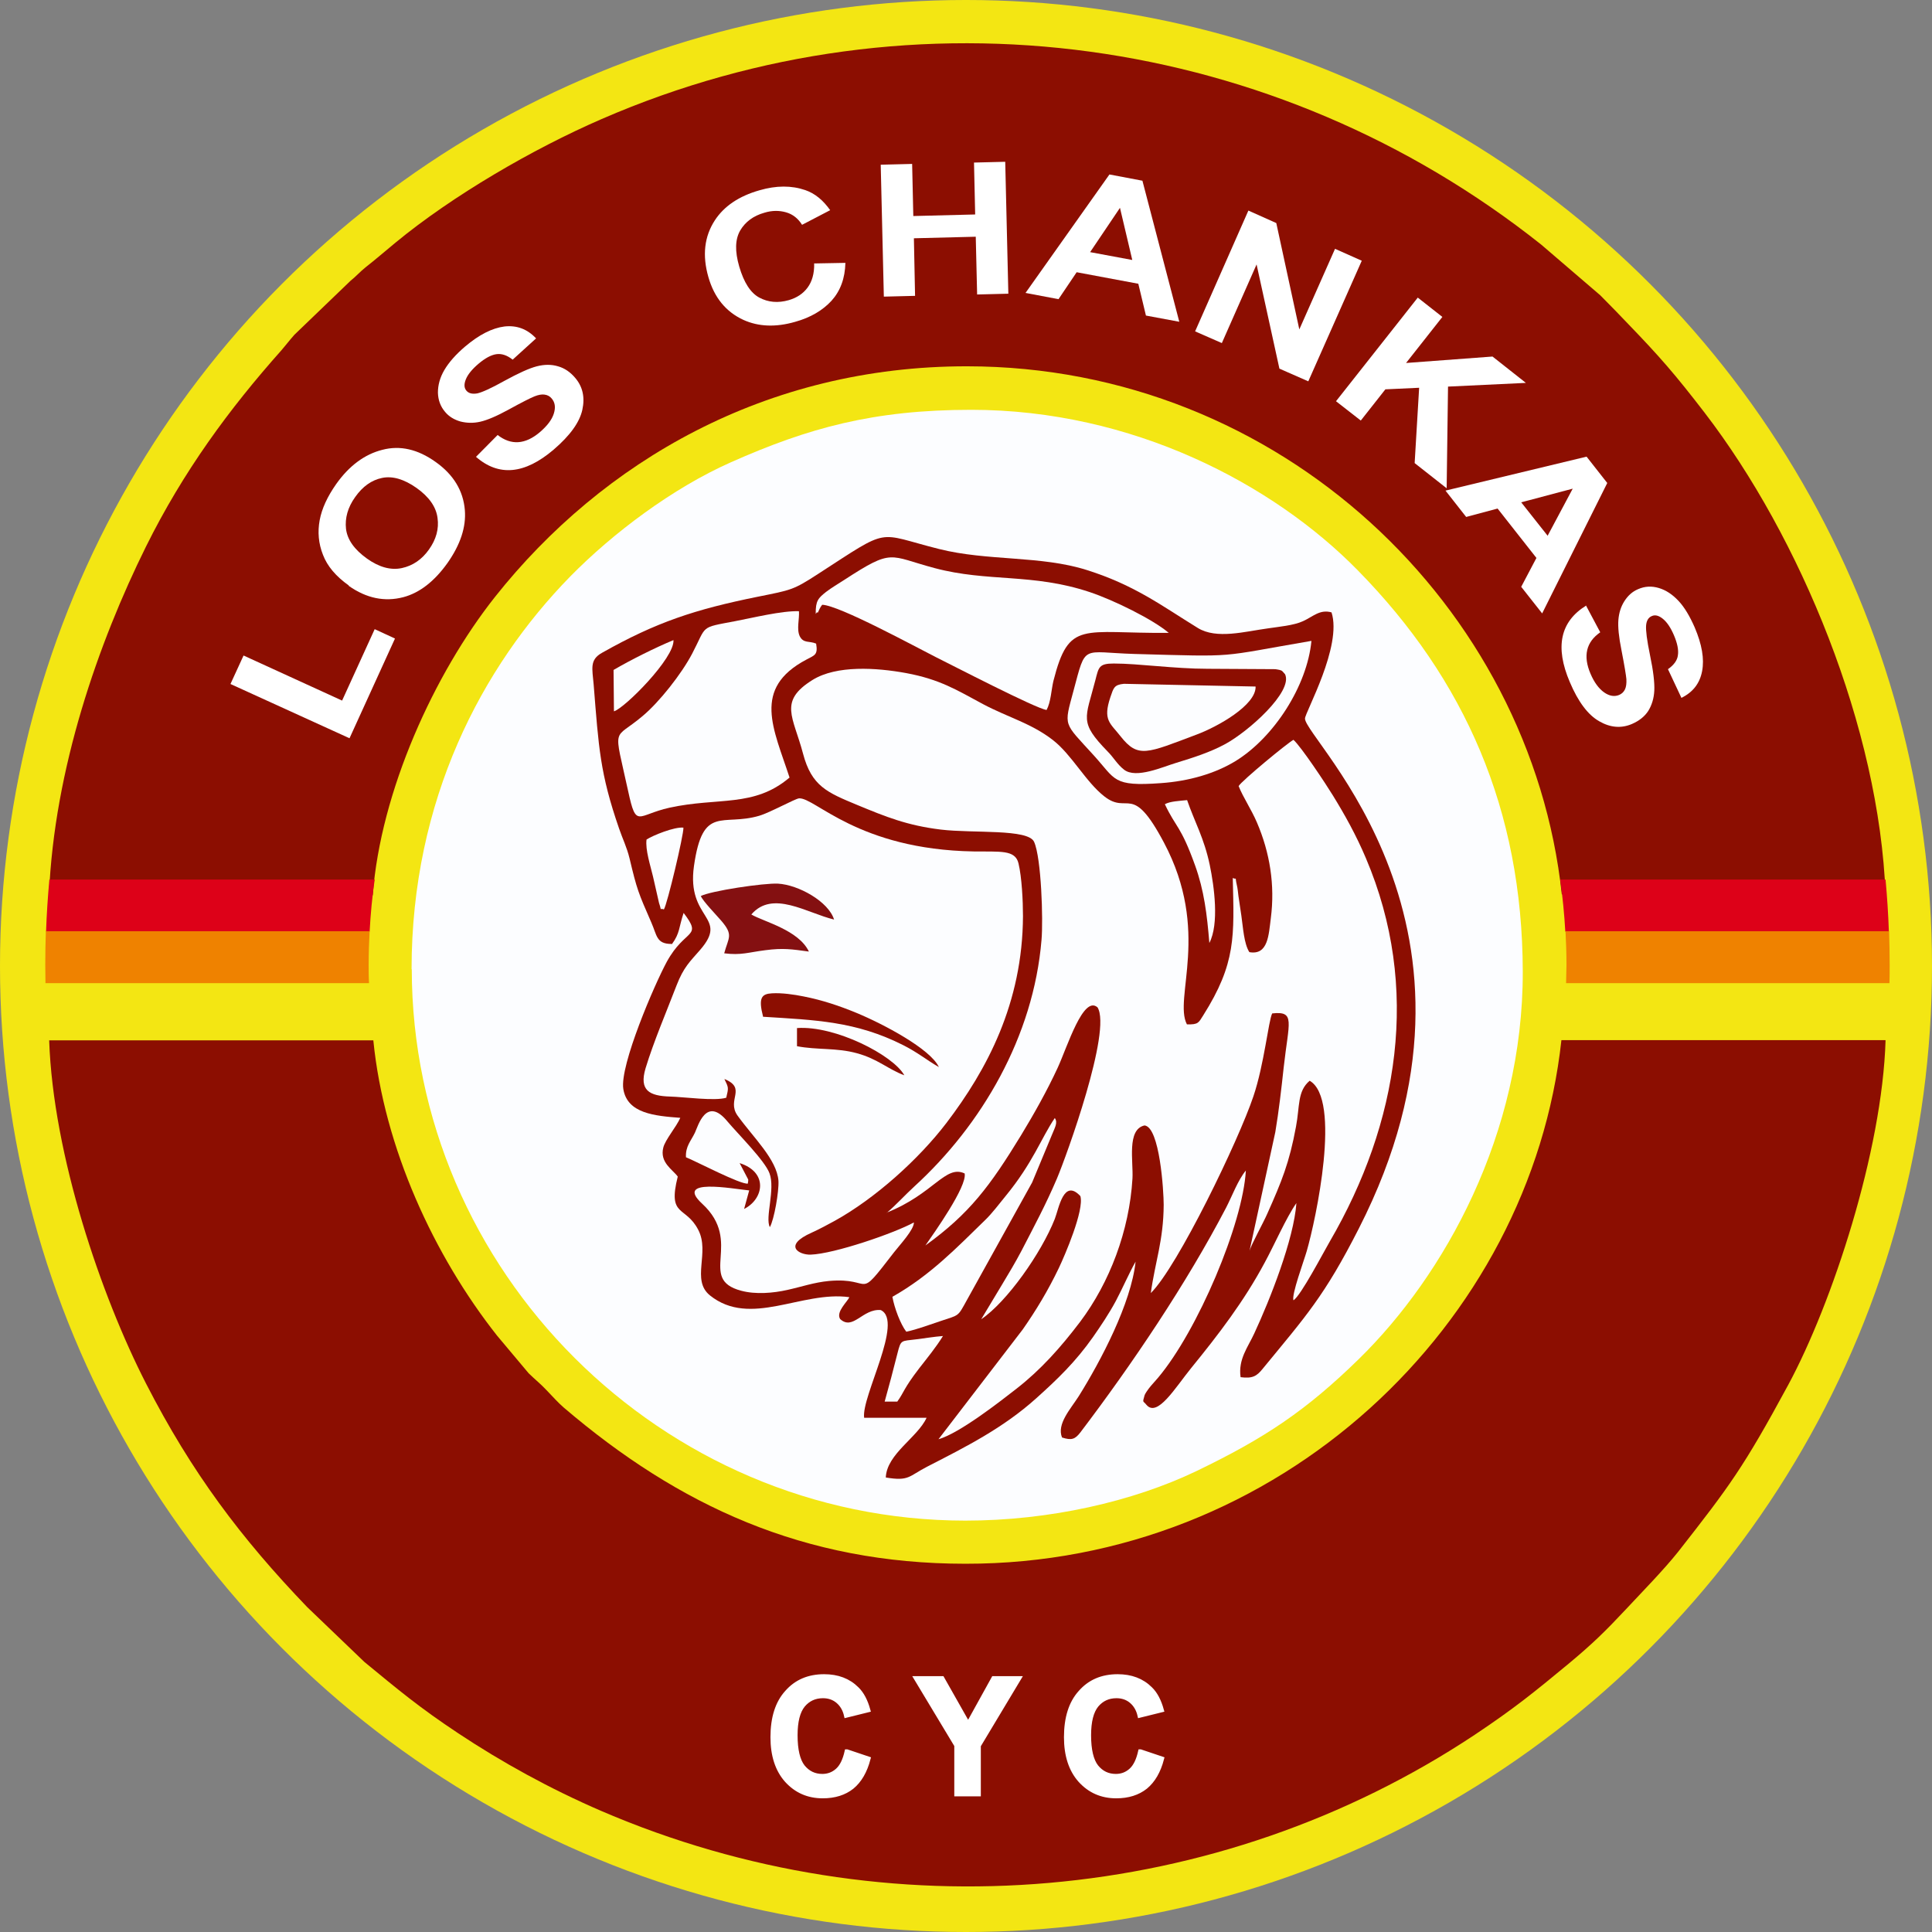 <?xml version="1.0" encoding="utf-8"?>
<svg xmlns="http://www.w3.org/2000/svg" height="99" viewBox="0 0 99 99" width="99">
  <rect x="0" y="0" width="99" height="99" fill="#808080" stroke="none"/>
  <defs>
    <style>.d{stroke:#fff;stroke-miterlimit:5;stroke-width:.22px;}.d,.e,.f{fill:#fff;}.g{fill:#ef8200;}.g,.h,.i,.j,.k,.e{fill-rule:evenodd;}.g,.h,.i,.j,.k,.e,.f,.l{stroke-width:0px;}.h{fill:#dd0118;}.i{fill:#fcfdff;}.j{fill:#8c0e01;}.k{fill:#841011;}.m{opacity:0;}.l{fill:#f3e613;}</style>
  </defs>
  <g id="a">
    <g class="m">
      <rect class="f" height="99" width="99" x="0" y="-.05"/>
    </g>
  </g>
  <g id="b">
    <circle class="l" cx="49.5" cy="49.5" r="49.5"/>
    <path class="i" d="M21.1,49.66c.01,15.45,12.78,28.25,28.36,28.26,4.32,0,8.6-.98,11.85-2.54,3.51-1.69,5.62-3.1,8.33-5.75,4.37-4.28,8.41-11.51,8.39-19.86-.02-8.27-2.97-14.96-8.45-20.54-4.34-4.43-11.55-8.23-19.81-8.23-5.01,0-8.36.93-12.32,2.69-2.98,1.32-6.05,3.63-8.23,5.85-4.53,4.63-8.13,11.45-8.13,20.13Z"/>
    <path class="j" d="M2.5,45.84c.78-.3,6.85-.11,8.27-.11,1.78,0,7.11-.22,8.33.15.4-5.33,3.15-11.36,6.27-15.3,5.5-6.93,13.88-11.82,24.19-11.81,16.05.01,28.89,12.31,30.47,27.06.86-.16,15.73-.16,16.59,0-.32-8.52-4.37-18.3-9.27-24.68-1.53-1.99-2.31-2.88-3.91-4.54-.5-.52-.79-.83-1.44-1.48l-3.03-2.6C65.4,1.75,46.94-.9,30.83,6.1c-3.55,1.54-7.66,3.94-10.56,6.33-.51.42-1.03.87-1.54,1.27-.3.24-.47.45-.77.69l-2.87,2.76c-.25.28-.42.51-.67.8-2.68,3.01-5.03,6.21-6.94,10.06-2.44,4.93-4.7,11.39-4.97,17.82Z"/>
    <path class="j" d="M96.61,53.3h-16.6c-1.58,14.54-14.44,26.85-30.54,26.83-8.27,0-14.69-2.97-20.59-8.01-.3-.26-.54-.54-.88-.89-.31-.33-.55-.51-.91-.86l-1.62-1.93c-3.22-4.08-5.79-9.61-6.34-15.13H2.52c.2,5.89,2.67,13.11,4.96,17.58,2.34,4.57,4.88,7.94,8.26,11.46l2.93,2.81c1.75,1.44,2.81,2.33,4.8,3.65,2.23,1.48,4.7,2.85,7.37,4,14.63,6.29,31.58,4.81,44.72-3.91,2.01-1.34,3.06-2.19,4.81-3.64,1.25-1.04,1.9-1.68,2.94-2.79.82-.88,1.94-2.02,2.68-2.95,2.64-3.37,3.35-4.32,5.64-8.55,2.26-4.19,4.82-11.99,4.99-17.65Z"/>
    <path class="j" d="M34.43,48.38c.42-.57.35-.86.6-1.6.99,1.3.09.77-.86,2.5-.62,1.14-2.42,5.31-2.23,6.52.2,1.26,1.61,1.38,2.92,1.48-.2.46-.77,1.12-.87,1.52-.2.77.49,1.14.74,1.49-.53,2.1.4,1.47,1.05,2.73.61,1.17-.38,2.57.6,3.36,2.07,1.66,4.7-.25,7.14.09-.08.22-.7.75-.47,1.12.66.61,1.15-.54,2.08-.46,1.2.56-1,4.43-.85,5.52h3.2c-.46,1.01-2.04,1.85-2.09,3.06,1.2.2,1.16-.06,2.13-.56,2.01-1.03,3.89-1.98,5.58-3.5,1.08-.97,2.01-1.86,2.91-3.14.39-.56.81-1.18,1.17-1.85.34-.64.67-1.41,1.01-2.01-.23,2.14-1.78,5.08-2.91,6.89-.42.66-1.14,1.43-.86,2.12.49.16.67.09.94-.26,2.65-3.49,5.44-7.63,7.47-11.52.31-.6.6-1.4,1.01-1.9-.15,2.73-2.47,8.21-4.5,10.62-.21.25-.32.35-.48.56-.04.05-.2.28-.21.34-.12.41-.07.27.09.48.56.68,1.48-.87,2.3-1.88,1.4-1.72,2.7-3.41,3.77-5.41.47-.86,1.11-2.32,1.62-3.04-.13,1.85-1.35,4.94-2.16,6.68-.32.7-.83,1.32-.7,2.24.61.08.83-.05,1.14-.44,2.2-2.68,3.15-3.7,4.92-7.18,7.88-15.44-2.77-25.06-2.76-26.13,0-.31,1.92-3.71,1.36-5.44-.6-.17-.95.22-1.46.45-.47.22-1.27.29-1.8.37-1.18.16-2.63.57-3.59-.02-1.84-1.13-3.22-2.19-5.69-2.97-2.36-.75-5.09-.45-7.58-1.08-3.27-.82-2.42-1.16-6.19,1.28-1.28.83-1.36.82-3.1,1.17-3.21.65-5.19,1.3-7.97,2.87-.65.36-.5.81-.43,1.63.26,3.24.32,4.53,1.3,7.37.18.53.4.96.54,1.54.38,1.6.45,1.76,1.11,3.27.3.67.25,1.11,1.04,1.11Z"/>
    <path class="i" d="M45.43,62.14c2.42-.96,3.01-2.47,4-2.01.14.66-1.58,3.07-2.01,3.69,2.26-1.63,3.31-3.04,4.91-5.66.65-1.07,1.32-2.26,1.87-3.45.5-1.09,1.31-3.73,2.04-3.09.74,1.19-1.6,7.64-2.08,8.77-.58,1.36-1.16,2.43-1.82,3.71-.3.57-.67,1.19-.99,1.72l-1.07,1.78c1.31-.88,3.08-3.39,3.77-5.14.21-.54.45-2.09,1.31-1.17.21.71-.8,3.05-1.1,3.68-.55,1.15-1.16,2.16-1.85,3.15l-4.32,5.63c1.09-.31,3.2-1.97,4.01-2.6,1.23-.96,2.25-2.1,3.25-3.42,1.51-2.01,2.52-4.66,2.68-7.34.05-.88-.3-2.52.62-2.72.78.09.98,3.36.98,4.07-.01,1.83-.44,2.92-.66,4.52,1.38-1.36,4.5-7.82,5.26-10.09.55-1.63.77-3.87.96-4.24,1.2-.13.85.42.59,2.76-.12,1.11-.25,2.25-.43,3.32l-1.32,6.08c.08-.3.72-1.46.91-1.9.74-1.66,1.13-2.61,1.47-4.46.2-1.04.06-1.81.7-2.35,1.64.94.32,7.11-.15,8.73-.14.49-.79,2.24-.68,2.52.37-.22,1.55-2.48,1.86-3.01,3.52-6.05,4.68-13,1.85-19.65-.5-1.18-1.08-2.22-1.69-3.21-.36-.59-1.62-2.49-2.02-2.85-.33.18-2.64,2.09-2.81,2.37.23.58.65,1.19.94,1.87.66,1.54.93,3.2.71,4.9-.11.86-.14,1.91-1.1,1.74-.28-.44-.32-1.26-.41-1.87-.05-.36-.1-.66-.15-1.01-.02-.16-.04-.4-.08-.55-.12-.52.04-.25-.21-.37.07,2.98.18,4.36-1.52,7.05-.23.36-.24.47-.83.45-.7-1.34,1.24-4.77-1.18-9.32-1.65-3.11-1.81-1.39-3.05-2.36-.96-.75-1.67-2.14-2.64-2.89-1.11-.86-2.3-1.16-3.58-1.84-1.34-.72-2.21-1.27-3.94-1.59-1.53-.28-3.56-.41-4.79.35-1.77,1.1-.99,1.88-.49,3.78.44,1.67,1.24,1.99,2.78,2.63,1.45.6,2.55,1.05,4.28,1.26,1.66.2,4.48-.05,4.78.63.37.82.47,3.99.38,5.02-.41,4.96-3.07,9.49-6.52,12.64-.47.43-.95.96-1.4,1.34Z"/>
    <path class="i" d="M37.21,56.27c.13-.55.13-.52-.09-.98,1.17.48.1,1.06.67,1.87.81,1.13,2.02,2.25,2.1,3.35.03.54-.22,1.98-.44,2.37-.26-.47.29-1.95-.02-2.76-.24-.65-1.62-2.02-2.15-2.65-1.09-1.33-1.51.23-1.67.57-.2.42-.49.7-.46,1.26.52.21,2.81,1.41,3.17,1.35l.02-.14s0-.05,0-.07l-.44-.84c1.48.47,1.24,1.84.23,2.35l.26-.95c-.89-.09-3.85-.65-2.41.68,2.14,1.97-.28,3.86,2,4.46.74.2,1.65.12,2.36-.04.73-.16,1.38-.39,2.14-.46,2.36-.21,1.34,1.11,3.34-1.48.28-.36,1.02-1.15,1.01-1.52-1,.55-4.08,1.61-5.29,1.65-.59.02-1.45-.46.06-1.13.42-.19.8-.4,1.17-.6,2.08-1.15,4.31-3.16,5.73-5.02,2.07-2.72,3.9-6.13,3.92-10.6,0-.78-.06-1.99-.23-2.7-.17-.71-.94-.59-2.29-.61-5.95-.1-8.15-2.79-8.96-2.72-.2.02-1.51.74-2.03.89-1.9.56-2.9-.59-3.35,2.58-.39,2.76,1.81,2.57.32,4.29-.53.61-.85.89-1.21,1.82-.51,1.33-1.17,2.87-1.59,4.25-.34,1.14.2,1.42,1.26,1.45.71.02,2.3.24,2.87.06Z"/>
    <path class="i" d="M67.2,32.84c-4.91.84-3.65.82-9.07.67-2.73-.08-2.47-.54-3.12,1.88-.5,1.87-.53,1.59,1.04,3.32,1.13,1.24.95,1.6,3.43,1.42,1.44-.1,2.78-.49,3.83-1.13,1.98-1.22,3.67-3.86,3.89-6.15Z"/>
    <path class="i" d="M40.46,39.85c-.82-2.52-1.94-4.57.86-6.05.43-.23.6-.24.5-.82-.35-.15-.65,0-.84-.38-.17-.36-.01-.88-.04-1.28-.88-.03-2.37.34-3.27.51-1.84.35-1.43.19-2.2,1.66-.55,1.05-1.69,2.49-2.54,3.2-1.53,1.3-1.5.37-.74,3.86.42,1.93.45,1.21,2.11.84,2.51-.55,4.33,0,6.15-1.54Z"/>
    <path class="i" d="M41.81,31.45s.05-.09.06-.08c.05.11.05-.11.26-.38.86.02,4.79,2.16,5.8,2.67.81.4,5.19,2.67,5.7,2.72.22-.41.24-1.03.35-1.49.8-3.14,1.47-2.42,5.91-2.46-.81-.69-2.82-1.68-4.05-2.09-2.94-.98-5.21-.5-7.95-1.23-2.37-.63-2.11-1.03-4.62.6-.34.22-.65.4-.94.62-.4.32-.54.45-.53,1.12Z"/>
    <path class="j" d="M65.85,34.55c-.19-.2-.1-.19-.49-.26l-3.48-.02c-1.7,0-3.54-.27-4.81-.27-.76,0-.77.19-.94.85-.51,1.98-.85,2.14.63,3.66.31.31.49.66.84.93.61.48,2-.15,2.67-.35.89-.27,1.75-.55,2.49-.95,1.2-.64,3.51-2.7,3.09-3.59Z"/>
    <path class="i" d="M64.35,35.18l-6.76-.14c-.51.05-.53.22-.69.68-.4,1.19-.01,1.33.52,2.01.9,1.14,1.35.87,3.9-.09,1.05-.39,3.05-1.5,3.02-2.46Z"/>
    <path class="i" d="M45.73,66.46c.1.56.41,1.39.71,1.78.57-.12,1.22-.37,1.77-.55.96-.32.86-.21,1.33-1.06l3.35-6.04,1.01-2.43c.15-.38.32-.63.15-.87-.71,1.05-1.11,2.28-2.53,4.01-.3.37-.7.89-1.01,1.19-1.5,1.46-2.85,2.87-4.78,3.96Z"/>
    <path class="k" d="M35.91,45.91c.1.26.81.99,1.04,1.26.65.75.38.86.16,1.68.88.11,1.23-.05,2.11-.16.91-.12,1.35-.05,2.23.07-.53-1.11-2.32-1.53-2.95-1.9,1.09-1.27,2.83-.08,4.24.26-.29-.93-1.83-1.78-2.87-1.84-.71-.04-3.46.37-3.97.64Z"/>
    <path class="j" d="M39.09,52.1c2.7.17,4.77.23,7.2,1.46.75.38,1.18.75,1.82,1.12-.43-.93-2.85-2.21-4.23-2.78-.85-.35-1.73-.65-2.7-.84-.49-.1-1.12-.19-1.62-.16-.53.03-.71.22-.46,1.19Z"/>
    <path class="i" d="M59.69,41.21c.57,1.21.81,1.08,1.55,3.14.46,1.28.61,2.5.73,3.97.51-.98.25-2.89.02-4-.29-1.38-.77-2.19-1.16-3.32-.39.04-.88.06-1.14.21Z"/>
    <path class="i" d="M31.44,34.33l.02,2.12c.55-.16,3.12-2.74,3.05-3.65-.94.39-2.22,1.03-3.07,1.53Z"/>
    <path class="i" d="M33.13,43.02c-.07.52.2,1.34.33,1.89l.31,1.36c.17.5-.02.23.25.33.17-.26,1.02-3.83,1-4.19-.46-.05-1.57.4-1.89.61Z"/>
    <path class="i" d="M45.33,71.82h.65c.36-.5.3-.63,1.11-1.69.42-.54.88-1.1,1.23-1.67-.5.04-.88.11-1.37.17-.78.1-.78,0-.96.71-.21.83-.44,1.71-.66,2.49Z"/>
    <path class="j" d="M40.84,53.61c1.04.2,2.02.07,3.07.36,1.07.29,1.61.83,2.43,1.13-.57-1.03-3.55-2.56-5.5-2.42v.93Z"/>
    <polygon class="e" points="17.91 37.83 11.81 35.05 12.48 33.59 17.53 35.9 19.2 32.24 20.24 32.72 17.91 37.83"/>
    <path class="e" d="M17.87,30c-.66-.47-1.1-.99-1.32-1.57-.23-.58-.28-1.17-.17-1.77.11-.6.4-1.22.85-1.86.66-.93,1.45-1.52,2.36-1.75.91-.24,1.82-.03,2.73.62.92.65,1.42,1.48,1.5,2.47.07.87-.23,1.77-.89,2.71-.67.94-1.43,1.53-2.26,1.75-.96.25-1.89.06-2.8-.58h0ZM18.8,28.62c.63.45,1.23.61,1.79.49.56-.12,1.03-.44,1.39-.95.37-.52.52-1.06.44-1.62-.07-.56-.43-1.08-1.08-1.54-.64-.45-1.23-.62-1.76-.51-.54.11-1,.44-1.38.98-.38.53-.53,1.08-.47,1.63.07.56.43,1.06,1.07,1.52Z"/>
    <path class="e" d="M24.39,23.41l1.11-1.12c.69.54,1.42.49,2.17-.15.37-.32.61-.63.71-.95.1-.32.06-.57-.11-.77-.1-.12-.22-.18-.37-.2-.14-.02-.31.01-.51.09-.2.08-.64.3-1.33.68-.62.34-1.1.54-1.45.62-.35.08-.69.07-1.01-.01-.32-.09-.59-.25-.79-.49-.24-.28-.36-.61-.37-.99,0-.38.1-.77.33-1.16.23-.39.58-.79,1.06-1.2.72-.61,1.39-.95,2.02-1.03.63-.07,1.17.13,1.62.61l-1.2,1.09c-.29-.23-.57-.32-.84-.28-.27.04-.58.21-.91.49-.33.28-.55.55-.65.8-.1.25-.09.44.03.58.12.14.3.18.55.14.24-.05.71-.26,1.39-.64.73-.4,1.28-.65,1.67-.75.39-.1.75-.1,1.08,0,.33.09.63.29.89.6.38.45.5.99.36,1.63-.14.64-.63,1.32-1.47,2.04-1.49,1.27-2.82,1.39-3.99.36Z"/>
    <path class="e" d="M41.7,13.5l1.62-.03c-.02.8-.26,1.44-.71,1.94-.45.49-1.07.86-1.86,1.08-1,.29-1.89.25-2.66-.1-.89-.41-1.49-1.14-1.79-2.19-.32-1.11-.21-2.08.33-2.91.47-.72,1.23-1.24,2.29-1.54.86-.25,1.64-.25,2.34-.01.5.17.92.52,1.28,1.03l-1.44.75c-.2-.32-.47-.54-.82-.64-.35-.1-.72-.1-1.11.02-.57.16-.98.47-1.24.91-.26.45-.28,1.06-.05,1.85.24.82.58,1.35,1.03,1.59.45.24.95.29,1.51.13.41-.12.73-.33.96-.64.23-.31.35-.72.34-1.23Z"/>
    <polygon class="e" points="45.29 15.2 45.13 8.44 46.74 8.4 46.8 11.07 49.97 10.99 49.91 8.33 51.51 8.29 51.67 15.05 50.07 15.09 50 12.13 46.83 12.21 46.89 15.16 45.29 15.2"/>
    <path class="e" d="M60.44,16.49l-1.72-.32-.39-1.63-3.16-.59-.93,1.38-1.69-.32,4.3-6.07,1.69.32,1.89,7.23h0ZM58.02,13.32l-.63-2.67-1.53,2.27,2.15.4Z"/>
    <polygon class="e" points="61.24 16.98 63.97 10.79 65.4 11.43 66.58 16.88 68.41 12.75 69.78 13.36 67.04 19.54 65.56 18.89 64.39 13.55 62.61 17.58 61.24 16.98"/>
    <polygon class="e" points="68.46 20.56 72.65 15.25 73.91 16.24 72.05 18.6 76.48 18.27 78.19 19.62 74.2 19.81 74.13 25.02 72.49 23.73 72.72 19.87 70.99 19.95 69.73 21.55 68.46 20.56"/>
    <path class="e" d="M79.03,31.44l-1.08-1.37.78-1.48-1.99-2.53-1.61.43-1.06-1.35,7.23-1.74,1.06,1.35-3.34,6.69h0ZM79.3,27.46l1.29-2.42-2.64.7,1.36,1.72Z"/>
    <path class="e" d="M81.26,31.01l.74,1.39c-.72.5-.89,1.21-.5,2.12.19.45.43.77.7.96.27.19.53.23.77.13.14-.06.24-.16.3-.29.06-.13.08-.3.07-.52-.02-.21-.1-.7-.25-1.47-.14-.69-.19-1.21-.16-1.57.03-.36.13-.68.31-.96.18-.28.41-.49.7-.61.34-.15.69-.17,1.06-.06.37.11.7.33,1.01.66.31.33.58.79.83,1.36.37.87.5,1.61.38,2.24-.12.63-.47,1.08-1.06,1.37l-.69-1.47c.3-.21.48-.45.51-.72.04-.27-.03-.61-.2-1.01-.17-.4-.36-.68-.57-.85-.21-.17-.4-.22-.57-.14-.17.07-.27.23-.29.48s.04.75.2,1.52c.17.81.24,1.42.22,1.82-.02.4-.13.75-.31,1.04-.19.29-.47.51-.84.67-.54.23-1.1.19-1.67-.14-.57-.32-1.08-.99-1.51-2.01-.77-1.8-.49-3.1.84-3.92Z"/>
    <path class="d" d="M43.4,89.75l1.1.37c-.17.65-.45,1.13-.84,1.45-.39.31-.89.47-1.5.47-.75,0-1.36-.27-1.85-.81-.48-.54-.72-1.28-.72-2.21,0-.99.24-1.76.73-2.3.48-.55,1.12-.82,1.91-.82.69,0,1.25.21,1.68.64.26.25.45.62.58,1.09l-1.13.28c-.07-.31-.21-.55-.42-.73-.21-.18-.47-.27-.77-.27-.42,0-.76.16-1.02.47-.26.32-.39.83-.39,1.54,0,.75.13,1.29.38,1.61.26.32.59.48,1,.48.3,0,.56-.1.78-.3.22-.2.37-.52.47-.96Z"/>
    <path class="d" d="M49.01,91.94v-2.5l-2.07-3.44h1.34l1.33,2.35,1.3-2.35h1.31l-2.07,3.45v2.49h-1.14Z"/>
    <path class="d" d="M58.44,89.75l1.1.37c-.17.65-.45,1.13-.84,1.45-.39.31-.89.47-1.5.47-.75,0-1.36-.27-1.85-.81-.48-.54-.72-1.28-.72-2.21,0-.99.24-1.76.73-2.3.48-.55,1.12-.82,1.91-.82.69,0,1.25.21,1.68.64.26.25.45.62.58,1.09l-1.13.28c-.07-.31-.21-.55-.42-.73-.21-.18-.47-.27-.77-.27-.42,0-.76.16-1.02.47-.26.32-.39.83-.39,1.54,0,.75.13,1.29.38,1.61.26.32.59.48,1,.48.3,0,.56-.1.78-.3.22-.2.37-.52.47-.96Z"/>
    <path class="h" d="M2.53,45.07h16.67c-.13.88-.21,1.77-.26,2.67H2.36c.03-.9.09-1.78.17-2.67Z"/>
    <path class="g" d="M2.36,47.72h16.58c-.03.57-.05,1.14-.05,1.72,0,.32,0,.63.02.94H2.33c0-.31-.01-.63-.01-.94,0-.58.01-1.15.03-1.72Z"/>
    <path class="h" d="M79.95,45.07h16.67c.08.88.14,1.77.17,2.67h-16.58c-.05-.9-.14-1.79-.26-2.67Z"/>
    <path class="g" d="M80.22,47.72h16.58c.02.57.03,1.15.03,1.72,0,.32,0,.63-.01.94h-16.57c0-.31.02-.63.02-.94,0-.58-.02-1.15-.05-1.72Z"/>
  </g>
</svg>